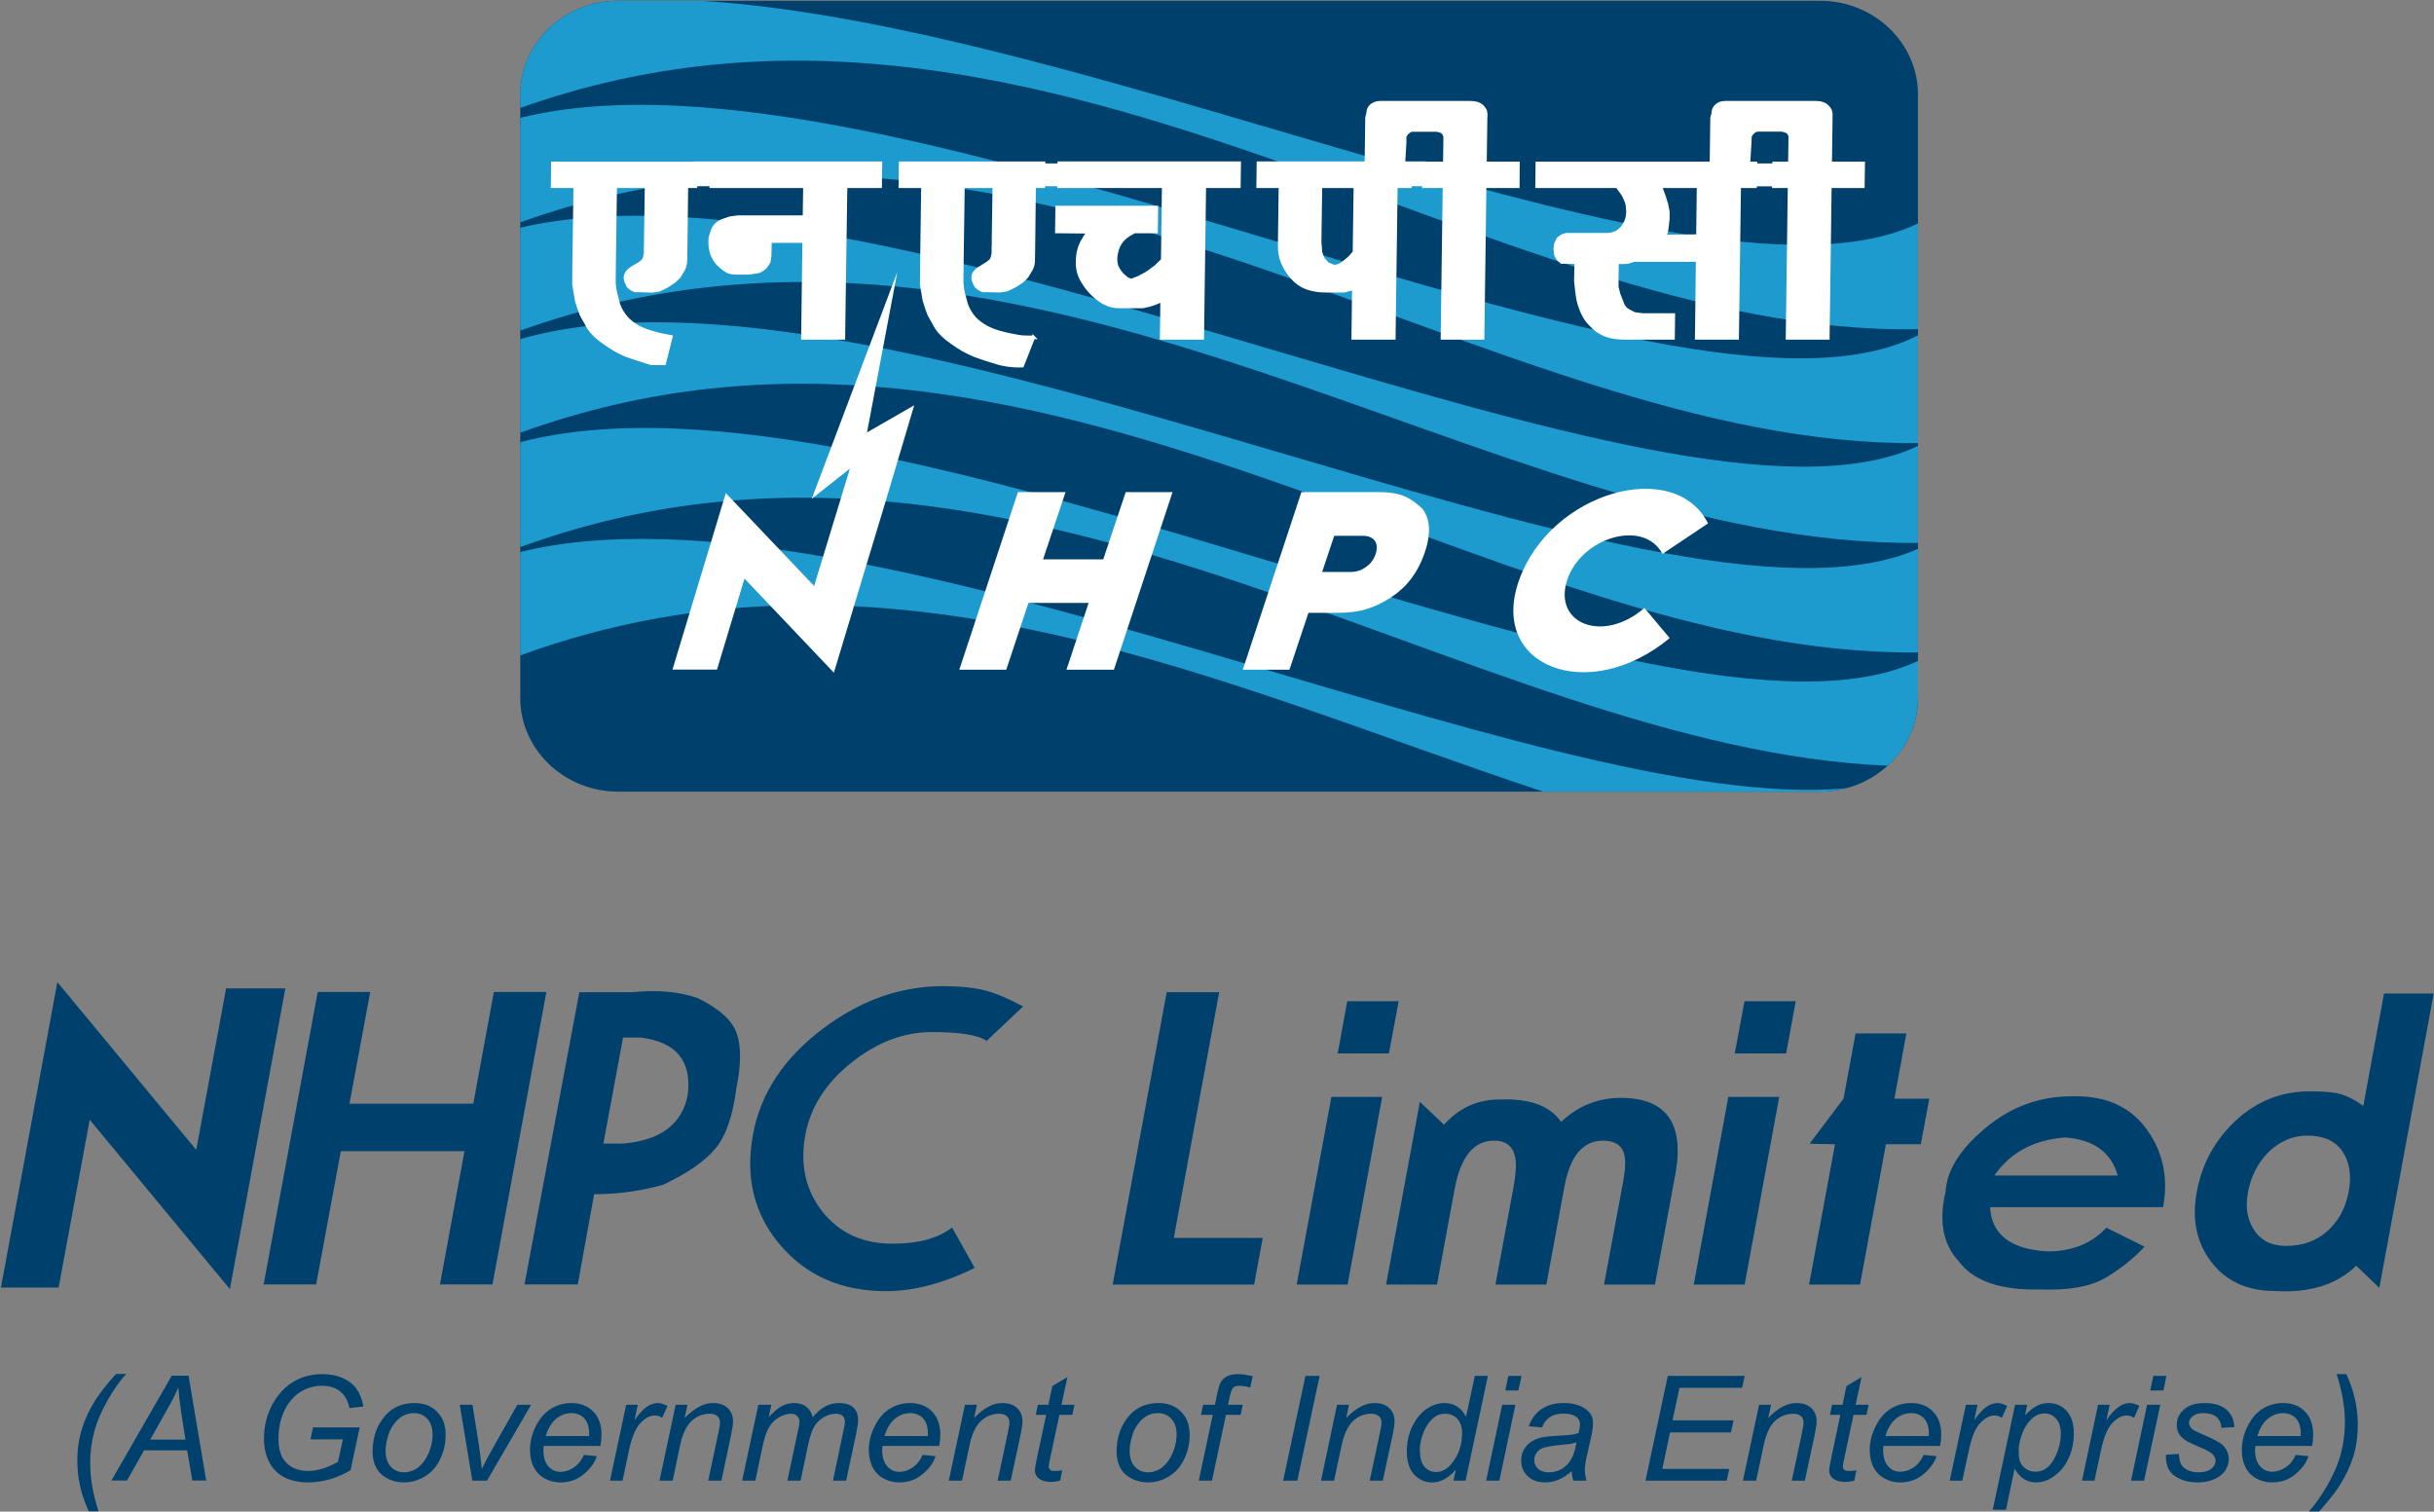 <svg version="1.2" xmlns="http://www.w3.org/2000/svg" viewBox="0 0 1549 962" width="1549" height="962"><rect x="0" y="0" width="1549" height="962" fill="#808080" stroke="none"/><style>.a{fill:#00406d}.b{fill:#1d9ace}.c{fill:#fff}.d{fill:none;stroke:#fff;stroke-miterlimit:22.926;stroke-width:2.3}.e{fill:#fff;stroke:#fff;stroke-miterlimit:22.926;stroke-width:3}</style><path fill-rule="evenodd" class="a" d="m146.3 820.4l-89.2-107.8-19.8 106.8h-36.7l35.9-194.4 88.4 106.8 19-102.8h37.7zm167.1-3h-33.4l15.6-84.8h-78.7l-15.7 84.8h-33.4l34.4-186.1h33.4l-13.2 71.1h78.8l13.1-71.1h33.4zm155.2-124.8q-3.3 26.2-13.2 38.2-9.9 12.1-33.4 23.2-21.5 6-43.9 6l-10.4 57.4h-33.9l34.9-186h34.4q23.6-2.3 40.9 3.8 20.6 10 24.9 22.6 4.3 12.6-0.3 34.8zm-30.9 4q3.9-32.2-30-36.3h-11.2l-12.5 67.5h12.3q36.2-3 41.4-31.2zm182.6 110.3q-30 14.8-56.5 14.8-42.1 0-67.1-29.2-25.1-29.2-17.5-70.5 7.3-39.5 44.6-67.4 35.8-27 76.3-27 16.4 0 27.1 2.8 9.7 2.5 23.9 10.1l-23.2 21.9q-8.2-5.6-34.9-5.6-26.8 0-51.2 19.5-24.4 19.5-29.3 46-5.2 28.4 10.9 48.8 16.1 20.4 44.7 20.4 24.5 0 37.8-10.3zm177.8 10.6h-90l34.4-186.1h33.4l-28.9 156.4h56.6zm92-180.3l-6.2 33.2h-32.6l6.1-33.2zm-32.5 180.3h-32.4l22.1-119.4h32.3zm195.6 0h-32.4l12.2-65.7q2.2-12.1 0.5-17.9-2.6-8-13.3-8-19.2 0-24.6 29.2l-11.5 62.4h-32.4l11.4-61.4q2.5-13.6 1.1-19.9-2.2-10.3-13.4-10.3-19.4 0-25.1 30.9l-11.2 60.7h-32.4l21.5-116.3 15.4 14.6q14.2-16.1 35.6-16.1 28.5-1 38.9 14.3 16.1-15.3 38-15.3 43.7 0 34.6 49.1zm89.6-180.3l-6.1 33.2h-32.7l6.2-33.2zm-32.5 180.3h-32.4l22-119.4h32.4zm112.1-89.3h-22.2l-16.5 89.3h-32.4l16.5-89.3-16.2-0.3 21.6-28.7 7.7-41.5h32.3l-7.6 41.5h22.2zm142.4 65.2q-11.4 12.1-25.6 20.2-14.3 8-40.6 7-38.2 1-52.2-18.1-14.9-16.1-8.2-44.3 1.2-20.2 25.3-40.3 24.2-20.2 54.7-20.2 31.9-1 47.7 20.7 15.9 21.6 10.7 49.8h-110.1q1.3 26.2 36.6 28.2 23.4 0 37.4-15.1zm-17.1-45.3q-6.1-22.1-33.3-24.2-29.9 2.1-45.2 24.2zm166.5 71.5l-14.7-14.1q-18.6 18.1-51.7 16.1-26.2 0-40.4-18.3-14.2-18.4-9.4-44.6 5-27.2 25-45.7 20-18.5 47.3-18.5 8.7 0 16.2 1.1 7.6 1.2 17.5 8.2l13.2-71.5h31.6zm-19.5-61.2q2.9-15.6-4-25.7-6.8-10-22.3-10-14.3 0-25.3 11.1-9.8 10.3-12.5 24.9-2.6 14.3 3.8 23.9 6.5 10.3 20.5 10.3 15.6 0 26.2-9.4 10.7-9.5 13.6-25.1zm-1438.2 203.4q-7.3-15.6-7.3-32.1 0-11 3-20.5 2.9-9.5 8.9-18.8 4-6.2 12.7-16h6.5q-5.4 5.7-11.4 16c-4 6.9-7 13.7-8.8 20.3q-2.7 10-2.7 20 0 15 5.3 31.1zm14.4-19.6l38.4-66.7h10.7l11.2 66.7h-8.8l-3.3-19.2h-27.4l-10.9 19.2zm24.7-26h22.4l-2.6-16.8q-1.5-9.9-1.9-16.6-2.3 5.8-6.8 13.6zm102-0.2l1.6-7.6h29.7l-5.8 27.2q-5.6 3.5-12.8 5.7-7.1 2.1-14.1 2.1-14.8 0-22.1-8.7-6.1-7.5-6.1-19.1 0-12 5.4-21.9 5.4-9.8 13.6-14.5c5.4-3.2 11.5-4.7 18.2-4.7q7.2 0 13 2.5 5.7 2.6 8.7 6.9 3.1 4.3 4.4 11.2l-8.9 1q-1.4-6.9-5.9-10.6c-3-2.4-6.9-3.6-11.6-3.6q-7.3 0-13.7 3.9-6.4 4-10.2 11.9-3.8 7.9-3.8 18 0 10.1 5 15.2 5.1 5.2 13.9 5.2 8.9 0 19-5.8l3.1-14.3zm39.5 8q0-14.2 8.4-23.5 7-7.6 18.3-7.6 8.9 0 14.3 5.5 5.5 5.4 5.5 14.7 0 8.3-3.5 15.5c-2.2 4.8-5.5 8.4-9.7 11q-6.3 3.8-13.3 3.8-5.7 0-10.4-2.4-4.7-2.4-7.2-6.8-2.4-4.5-2.4-10.2zm8.3-0.8q0 6.8 3.4 10.3 3.3 3.5 8.4 3.5 2.7 0 5.3-1.1 2.7-1 4.9-3.2 2.3-2.2 3.9-5 1.6-2.8 2.6-6 1.4-4.5 1.4-8.7 0-6.5-3.4-10.1-3.3-3.6-8.4-3.6-3.9 0-7.1 1.8-3.3 1.8-5.9 5.4-2.6 3.6-3.8 8.3-1.3 4.7-1.3 8.4zm55.2 19.1l-8-48.3h8.1l4.2 26.6q0.7 4.4 1.7 14.3 2.5-5.2 6.2-11.8l16.4-29.1h8.8l-28.1 48.3zm71-16.4l8.2 0.8q-1.8 6-8.1 11.3-6.3 5.4-15 5.4-5.5 0-10.1-2.5-4.5-2.5-6.9-7.2-2.4-4.7-2.4-10.8 0-7.9 3.7-15.3 3.8-7.5 9.7-11.1 5.9-3.6 12.8-3.6 8.8 0 14 5.4 5.3 5.3 5.3 14.6 0 3.6-0.7 7.3h-36.1q-0.2 1.4-0.2 2.5 0 6.8 3.1 10.4 3.2 3.6 7.8 3.6 4.3 0 8.5-2.8 4.1-2.8 6.4-8zm-24.3-12h27.6q0-1.3 0-1.8 0-6.2-3.1-9.5-3.2-3.3-8.1-3.3-5.4 0-9.8 3.6-4.4 3.7-6.6 11zm40.9 28.4l10.3-48.3h7.4l-2.1 9.9q3.8-5.6 7.4-8.3 3.7-2.7 7.4-2.7 2.5 0 6.2 1.8l-3.4 7.6q-2.2-1.5-4.8-1.5-4.4 0-9 4.8-4.6 4.8-7.3 17.3l-4.1 19.4zm31.5 0l10.3-48.3h7.5l-1.8 8.4q5-5 9.3-7.2 4.3-2.3 8.8-2.3 5.9 0 9.3 3.2 3.4 3.2 3.4 8.5 0 2.7-1.2 8.4l-6.2 29.3h-8.4l6.5-30.6q1-4.5 1-6.6 0-2.4-1.7-3.9-1.7-1.5-4.8-1.5-6.5 0-11.5 4.5-5 4.6-7.4 15.6l-4.7 22.5zm52.6 0l10.3-48.3h8.3l-1.7 7.9q4.7-5.1 8.4-7.1 3.6-1.9 7.9-1.9 4.6 0 7.7 2.4 3 2.4 4 6.6 3.8-4.5 7.9-6.8 4.2-2.2 8.7-2.2 6.2 0 9.3 2.9 3 2.8 3 8 0 2.2-1 7.4l-6.6 31.1h-8.4l6.7-31.9q0.9-3.9 0.9-5.6 0-2.4-1.5-3.8-1.5-1.3-4.3-1.3-3.8 0-7.6 2.2-3.9 2.2-6.1 5.9-2.1 3.6-3.8 11.1l-4.9 23.4h-8.4l6.9-32.6q0.8-3.3 0.8-4.7 0-2.4-1.5-3.9-1.5-1.4-3.9-1.4-3.6 0-7.5 2.2-3.9 2.2-6.4 6.2-2.4 4-4 11.4l-4.8 22.8zm114.9-16.4l8.2 0.8q-1.8 6-8.1 11.3-6.3 5.4-15 5.4-5.5 0-10-2.5-4.6-2.5-7-7.2-2.3-4.7-2.4-10.8 0-7.9 3.8-15.3 3.7-7.5 9.6-11.1 5.9-3.6 12.8-3.6 8.8 0 14 5.4 5.3 5.3 5.3 14.6 0 3.6-0.7 7.3h-36.1q-0.2 1.4-0.2 2.5 0 6.8 3.2 10.4 3.1 3.6 7.7 3.6 4.3 0 8.5-2.8 4.1-2.8 6.4-8zm-24.3-12h27.6q0-1.3 0-1.8 0-6.2-3.1-9.5-3.2-3.3-8.1-3.3-5.4 0-9.8 3.6-4.4 3.7-6.6 11zm40.9 28.4l10.3-48.3h7.6l-1.8 8.4q4.9-5 9.2-7.2 4.3-2.3 8.8-2.3 6 0 9.4 3.2 3.4 3.2 3.4 8.5 0 2.7-1.2 8.4l-6.3 29.3h-8.3l6.5-30.6q1-4.5 1-6.6 0-2.4-1.7-3.9-1.7-1.5-4.9-1.5-6.4 0-11.4 4.5-5.1 4.6-7.4 15.6l-4.8 22.5zm72.2-6.7l-1.3 6.7q-3.1 0.8-5.9 0.8-5 0-7.9-2.4-2.2-1.8-2.3-5 0-1.5 1.2-7.3l6-28h-6.6l1.3-6.4h6.7l2.5-11.9 9.6-5.7-3.8 17.6h8.3l-1.4 6.4h-8.2l-5.7 26.7q-1.1 5-1.1 6.1 0 1.4 0.9 2.2 0.8 0.8 2.8 0.7 2.8 0.1 4.9-0.5zm34.6-11.6q0-14.2 8.4-23.5 7-7.6 18.3-7.6 8.9 0 14.3 5.5 5.5 5.4 5.5 14.7 0 8.3-3.5 15.5-3.4 7.1-9.7 11-6.3 3.8-13.3 3.8-5.7 0-10.4-2.4-4.7-2.4-7.2-6.8-2.4-4.5-2.4-10.2zm8.3-0.8q0 6.8 3.4 10.3 3.3 3.5 8.4 3.5 2.7 0 5.3-1.1 2.7-1 4.9-3.2 2.3-2.2 3.9-5 1.6-2.8 2.6-6c0.9-3 1.4-5.9 1.4-8.7q0-6.5-3.4-10.1-3.3-3.6-8.4-3.6-3.9 0-7.2 1.8-3.2 1.8-5.8 5.4-2.6 3.6-3.8 8.3-1.3 4.7-1.3 8.4zm44 19.1l8.9-41.9h-7.5l1.4-6.4h7.5l1.4-6.9c0.7-3.4 1.5-5.9 2.3-7.4q1.2-2.3 3.8-3.7 2.7-1.5 7.2-1.5 3.2 0 9.3 1.3l-1.5 7.2q-4.3-1.1-7.2-1.1-2.4 0-3.7 1.2c-0.8 0.8-1.5 2.7-2.2 5.7l-1.1 5.2h9.4l-1.4 6.4h-9.3l-8.9 41.9zm53.7 0l14.2-66.7h9l-14.2 66.7zm24.1 0l10.2-48.3h7.6l-1.8 8.4q5-5 9.3-7.2 4.3-2.3 8.7-2.3 6 0 9.4 3.2 3.4 3.2 3.4 8.5 0 2.7-1.2 8.4l-6.3 29.3h-8.3l6.5-30.6q1-4.5 1-6.6 0-2.4-1.7-3.9-1.7-1.5-4.9-1.5-6.4 0-11.4 4.5-5 4.6-7.4 15.6l-4.8 22.5zm85.8-7q-7.2 8.1-15 8.1-7 0-11.6-5.1-4.6-5.1-4.6-14.7 0-8.8 3.6-16.1 3.7-7.3 9.2-11 5.6-3.6 11.1-3.6 9.2 0 13.8 8.7l5.6-26h8.3l-14.2 66.7h-7.7zm-22.9-13.2q0 5 1 7.9 1 2.9 3.5 4.9 2.4 1.9 5.8 1.9 5.7 0 10.3-5.8 6.2-7.8 6.3-19.1-0.1-5.8-3.1-9-3-3.2-7.7-3.2c-2 0-3.8 0.4-5.5 1.3q-2.4 1.3-4.9 4.5-2.4 3.1-4.1 8-1.6 4.9-1.6 8.6zm54.4-37.2l1.9-9.3h8.4l-2 9.3zm-12.2 57.4l10.2-48.3h8.4l-10.2 48.3zm54.4-6q-4.3 3.7-8.4 5.4-4 1.7-8.6 1.7-6.7 0-10.9-3.9-4.2-4-4.2-10.1 0-4.1 1.9-7.2 1.9-3.1 5-5 3.1-1.9 7.6-2.7 2.8-0.5 10.6-0.9c5.3-0.2 9.1-0.7 11.4-1.6q0.9-3.4 0.9-5.6 0-2.9-2.1-4.5-2.9-2.3-8.5-2.3-5.3 0-8.6 2.3-3.4 2.3-4.9 6.5l-8.5-0.7q2.6-7.2 8.2-11 5.7-3.8 14.2-3.8 9.1 0 14.4 4.3 4.1 3.2 4.1 8.2 0 3.9-1.2 9l-2.7 12q-1.3 5.8-1.3 9.3 0 2.3 1 6.6h-8.4q-0.7-2.4-1-6zm3.1-18.5q-1.7 0.7-3.8 1.1-2 0.3-6.7 0.7-7.3 0.7-10.3 1.7-3 0.9-4.5 3.1-1.6 2.1-1.6 4.7 0 3.5 2.5 5.7 2.4 2.2 6.9 2.2 4.2 0 8-2.1 3.8-2.2 6-6.1 2.3-3.8 3.5-11zm43.9 24.5l14.2-66.7h48.9l-1.6 7.6h-39.9l-4.4 20.7h38.8l-1.6 7.7h-38.8l-4.9 23.2h42.6l-1.6 7.5zm62 0l10.3-48.3h7.6l-1.8 8.4q4.9-5 9.2-7.2 4.3-2.3 8.8-2.3 6 0 9.4 3.2 3.4 3.2 3.4 8.5 0 2.7-1.2 8.4l-6.3 29.3h-8.3l6.5-30.6q1-4.5 1-6.6 0-2.4-1.7-3.9-1.7-1.5-4.9-1.5-6.4 0-11.5 4.5-5 4.6-7.3 15.6l-4.8 22.5zm72.2-6.7l-1.3 6.7q-3.1 0.8-5.9 0.8-5 0-7.9-2.4-2.2-1.8-2.2-5 0-1.5 1.2-7.3l5.9-28h-6.6l1.3-6.4h6.7l2.5-11.9 9.6-5.7-3.8 17.6h8.3l-1.4 6.4h-8.2l-5.7 26.7q-1.1 5-1.1 6.1 0 1.4 0.9 2.2 0.8 0.7 2.8 0.7 2.8 0.1 4.9-0.5zm42.8-9.7l8.2 0.8q-1.8 5.9-8.1 11.3-6.3 5.4-15 5.4-5.5 0-10-2.5-4.6-2.5-7-7.2-2.4-4.7-2.4-10.8 0-7.9 3.8-15.3 3.7-7.5 9.6-11.1 5.9-3.6 12.8-3.6 8.8 0 14 5.4 5.3 5.3 5.3 14.6 0 3.6-0.7 7.3h-36.1q-0.2 1.4-0.2 2.5 0 6.8 3.2 10.4 3.1 3.6 7.7 3.5 4.3 0 8.5-2.7 4.1-2.8 6.4-8zm-24.3-12h27.6q0-1.3 0-1.8 0-6.2-3.1-9.5-3.2-3.3-8.1-3.3-5.4 0-9.8 3.6-4.4 3.7-6.6 11zm40.9 28.4l10.3-48.3h7.4l-2.1 9.9q3.8-5.6 7.4-8.3 3.7-2.7 7.5-2.7 2.4 0 6.1 1.8l-3.4 7.6q-2.2-1.5-4.8-1.5-4.4 0-9 4.8-4.6 4.8-7.2 17.3l-4.2 19.4zm27.4 18.5l14.2-66.8h7.7l-1.4 6.7q4.3-4.4 7.7-6.1 3.4-1.7 7.2-1.7 7 0 11.6 5 4.6 5.1 4.6 14.4 0 7.6-2.5 13.8-2.5 6.2-6.2 10-3.7 3.7-7.5 5.5-3.8 1.8-7.8 1.8-8.8 0-13.7-8.8l-5.5 26.2zm16.5-38.2q0 5.4 0.8 7.5 1.2 2.9 3.8 4.7 2.7 1.8 6.1 1.8 7.2 0 11.7-7.9 4.4-8 4.4-16.3 0-6.2-3-9.5-2.9-3.4-7.4-3.4-3.2 0-5.9 1.7-2.7 1.7-5.1 5-2.3 3.2-3.8 8-1.6 4.8-1.6 8.4zm40.3 19.7l10.2-48.3h7.4l-2.1 9.9q3.8-5.6 7.5-8.3 3.6-2.7 7.4-2.7 2.5 0 6.1 1.8l-3.4 7.6q-2.2-1.5-4.8-1.5-4.3 0-9 4.8-4.6 4.8-7.2 17.3l-4.2 19.4zm43.4-57.4l2-9.3h8.3l-1.9 9.3zm-12.2 57.4l10.2-48.3h8.4l-10.3 48.3zm22.2-16.5l8.3-0.5q0 3.5 1.1 6 1.1 2.5 4.1 4.1 3 1.6 7 1.6 5.5 0 8.3-2.2 2.8-2.2 2.8-5.1 0-2.1-1.7-4-1.7-2-8.3-4.7-6.7-2.9-8.5-4-3.1-1.9-4.7-4.4-1.5-2.5-1.5-5.8-0.1-5.7 4.6-9.8 4.6-4.1 12.9-4.1 9.3 0 14.1 4.2 4.8 4.2 5 11.1l-8.2 0.5q-0.2-4.3-3.1-6.9-3-2.5-8.4-2.5-4.3 0-6.7 1.9-2.4 2-2.4 4.2 0 2.3 2 4.1 1.4 1.1 7.2 3.6 9.6 4.1 12.1 6.4 4 3.8 4 9.2 0 3.6-2.2 7.1-2.3 3.4-6.9 5.5-4.6 2.1-10.8 2.1-8.5 0-14.5-4.1-6-4.2-5.6-13.5zm82.6 0.1l8.1 0.8q-1.8 5.9-8.1 11.3-6.3 5.4-15 5.4-5.5 0-10-2.5-4.6-2.5-7-7.2-2.3-4.7-2.3-10.8 0-7.9 3.7-15.3 3.7-7.5 9.6-11.1 5.9-3.6 12.8-3.6 8.8 0 14.1 5.4 5.2 5.3 5.2 14.6 0 3.6-0.6 7.3h-36.2q-0.2 1.4-0.2 2.5 0 6.8 3.2 10.4 3.2 3.6 7.7 3.5 4.3 0 8.5-2.7 4.2-2.8 6.5-8zm-24.4-12h27.6q0-1.3 0-1.8 0-6.2-3.1-9.5-3.1-3.3-8.1-3.3-5.3 0-9.8 3.6-4.4 3.7-6.6 11zm56.6-39.4q7.3 15.6 7.3 32.1 0 11-2.9 20.5-3 9.5-9 18.8-4 6.2-12.7 16h-6.5q5.3-5.7 11.4-16.1 6.1-10.3 8.8-20.2 2.7-9.9 2.7-20.1 0-15-5.3-31z"/><path fill-rule="evenodd" class="a" d="m393.4 0.5h765c34.2 0 62.2 26.8 62.2 59.6v384.1c0 32.8-28 59.6-62.2 59.6h-765c-34.3 0-62.3-26.8-62.3-59.6v-384.1c0-32.8 28-59.6 62.3-59.6z"/><path fill-rule="evenodd" class="b" d="m1201.3 487.3c-265.9-11.1-551.2-255.8-870.2-139.1v-66.8c235.8-61.6 730.6 214.5 889.5 139.2v23.6c0 16.9-7.4 32.2-19.3 43.1z"/><path fill-rule="evenodd" class="b" d="m982.1 503.8c-202.6-66.9-417-172.1-651-86.7v-65.8c217.2-53.5 649.7 168.6 844 150.3-5.3 1.4-10.9 2.2-16.7 2.2z"/><path fill-rule="evenodd" class="b" d="m1220.6 415.2c-273.1 2.9-560.5-259.2-889.5-139.8v-59.6c233.2-67 726.3 205.5 889.5 133.5z"/><path fill-rule="evenodd" class="b" d="m1220.6 345.5c-272.3 2.6-561.7-252.6-889.5-135.1v-65.5c239-55.5 731.4 213.6 889.5 138.9z"/><path fill-rule="evenodd" class="b" d="m1220.6 282c-271.4 2.6-562.8-257.8-889.5-140.5v-66.5c238.5-58.9 734.6 218.5 889.5 138.4z"/><path fill-rule="evenodd" class="b" d="m1220.6 209.5c-273.2 4.9-560.5-257.9-889.5-140.8v-8.6c0-32.8 28-59.6 62.3-59.6h52.7c255 15.6 637.9 207.4 774.5 141.7z"/><path fill-rule="evenodd" class="c" d="m702.1 356l14.3-42.8h29.8l-37.3 113h-30.2l14.1-42.5h-38.3l-14.1 42.5h-29.9l37.3-113h30.3l-14.3 42.8zm126.1-42.8h49.6c14.7 0 20.3 4.2 27.1 10.2 5.8 6.9 5.7 17.4 1.5 29.2-4.3 11.9-10.7 20.6-21 27.5-10 6.4-19.3 9.9-33.3 9.9h-19.4l-12.1 36.2h-29.7zm13.2 50.8h18.2q5.3 0 9.6-3.1 4.4-3 6.2-8.2 1.8-5.5-0.5-8.6-2.4-3.1-7.6-3.1h-18.2zm125.2 5.6c19.9-56.7 99.1-78.8 120.4-36.5l-29 19.4c-12-22.6-52.1-10.4-60.8 17.1-8.6 27.5 23.1 40 49.3 17.3l16.1 19.2c-51.7 42.7-115.2 18.2-96-36.5zm-560.9-141.1l-6.6-2.3q-7.8-3.2-14.5-8.2-6.4-4.3-9.8-9.3l-4.6-8.2q-1.6-3.8-3.2-9.3l-1.7-10.2 0.1-11.8 0.7-50.7h-14.4l0.2-14.5h208.4l-0.2 14.5h-22.1l-1.1 81.8-0.2 14.8-8.2-0.1-17.5 0.1 0.2-15 0.6-46.6h-21.8l-0.2 9.2-0.6 4.1-1.9 2.9q-1.7 1.8-4.6 3.1l-6 0.9h-8.3c-2 0-3.9-0.3-5.6-1.1-1.8-1.1-3.6-2.5-5.5-4.3q-1.6-1.8-2.2-2.7-1.2-2.3-1.8-3.5-1.3-4-1.3-7.4l0.1-3.4 1.2-4.1q0.7-2.1 2.4-3.9 1.6-1.8 4.1-2.7l4.8-1.6 5.1-0.7h42.3l0.3-19.8h-75.5l-0.4 34.6-0.1 7.5q-0.1 3.8-0.1 5.6 0 2.5-1.4 5.3l-2.7 4.5-3 3-4.5 2.9-5 2.5-4.5 0.7-8.4-0.3h-2.6l-2.3-1.1-1.9-1.6-1.2-2.5-0.6-2v-1.4q0.1-1.6 1.2-2.9 1.1-1.4 3.2-2.8l4.6-2.7 2.2-1.8 0.9-1.6 0.7-3.2v-3.4l0.1-3.1v-2.3l0.5-33.9h-20l-0.7 49.3-0.1 10.2q-0.1 3.9 0.9 8.4l1.9 7.3q1.2 3.4 3.7 6.9c1.7 2.4 4 4.5 6.9 6.4q4.3 2.8 10.6 4.6l5.2 1.4 7 1.4-4.2 16.8h-8.2zm251.9-13.7l-7.2 17.9c-8.3 0.3-14.6-1.6-14.7-1.5l-8.8-2.8-6.6-2.2q-7.8-3.2-14.5-8.2-6.3-4.3-9.7-9.3l-4.7-8.2q-1.6-3.9-3.1-9.3l-1.8-10.2 0.2-11.8 0.7-50.7h-14.5l0.2-14.5h215.4l-0.2 14.5h-22l-1.1 81.8-0.2 14.7h-25.8l0.2-15 0.2-9.3-0.5 0.5-4.1 1.8-3.7 1.1-4.2 0.9h-14.8q-3.1 0-5.2-0.5-2-0.6-5.1-2.2-4.3-2.5-8-6.5-3.8-4-6.4-9.2c-0.7-1.7-1.1-2.9-1.2-3.5q-0.8-2.9-0.7-6.6 0-4.1 1-7.6 1-3.6 2.9-6.5l1.4-2.3 2.6-2.5-21.1-0.2 0.2-15.3h63.1l-0.2 15.3h-13.8l-3.5 2-2.3 1.6q-2.9 2.5-4.6 6.1-1.5 4.1-1.6 7.7 0 3.2 1 5.4 1 2.1 3.2 4.6l2.9 2.5 2.8 1.4 4.8-1.8 5.4-3 5.6-4.1 4.4-4.3 0.6-47h-82.4l-0.5 34.5-0.1 7.5q0 3.9-0.1 5.7 0 2.5-1.3 5.2l-2.8 4.6-3 2.9-4.4 3-5.1 2.5-4.4 0.6-8.5-0.2h-2.5l-2.3-1.1-1.9-1.6-1.3-2.5-0.5-2v-1.4q0-1.6 1.1-2.9 1.1-1.4 3.3-2.8l4.6-2.7 2.2-1.8 0.9-1.6 0.6-3.2 0.1-3.4v-3.2l0.1-2.3 0.4-33.8h-20l-0.6 49.3-0.2 10.2q0 3.9 0.9 8.4l2 7.3q1.2 3.4 3.7 6.9 2.5 3.5 6.8 6.4 4.4 2.8 10.7 4.6l5.1 1.4 3.5 0.7c5.7 1.1 5.7 1 13 1.1zm230.6-96.3l-1.1 81.8-0.2 14.7h-25.7l0.1-14.9 0.3-16.9-0.4 0.3-5.6 1.6-3.7-0.1h-8.3q-6.8 0.1-12.2-2-5.5-2-9.7-7-3.5-4.1-5.5-9-1.9-4.9-1.9-10.8l0.5-37.7h-14.2l0.2-14.5h118.5l0.2-13.6v-2l0.1-1.6q-0.6-2.1-1.8-2.9-1.1-0.8-3.6-1.2l-15.1-0.1c-1.3 0.1-2.3 0.5-3.2 1.4q-1 0.6-2.1 2.7v1.8l-0.1 2.2-0.7 13.1h-23.5l0.4-28.9 0.6-2.5 0.2-2q0.7-2.3 2.7-3.7 1.9-1.3 4.8-1.3h57.5q3.3 0 5.5 1.1 2.3 1.2 3.7 3.9l0.4 2v3l-0.4 28.6h21l-0.2 14.5h-21l-1.1 81.5-0.2 15h-25.6l0.2-14.7 1.1-81.8zm-25.7 0h-22.2l-0.5 35.2 0.5 6.8q0.6 2.3 1.8 4.6l2.7 2.9 3.8 1.6q1.5 0 1.9 0l1.8-0.7 1.7-0.9 1.9-1.4 3.1-2.7 3-3.2zm172 96.6q-4.8 0-8.8-0.8c-2.7-0.6-5.2-1.5-7.5-3.1q-1.7-0.9-2.6-1.7c-0.6-0.5-1.8-1.6-3.5-3.3-1.7-1.7-3.2-3.9-4.5-6.4-1.3-2.6-2.3-5.6-3.1-9-0.2-1.2-0.5-3.1-0.8-5.6-0.3-2.4-0.6-4.5-0.7-6.4l0.1-4.9 0.1-7-6.6-0.2h-2.7l-2.2-1.9-1.4-2.7-0.4-3.3q0-2.7 0.5-3.9l1.4-2.9 2.3-1.7 2.7-0.9h25.6q3.1 0 5-0.9 1.6-0.2 3.5-2 1.6-1.2 3.3-4.1l0.9-1.8 0.6-1.8 0.3-1.8 0.2-2.1-0.2-2-0.2-2.3-0.6-2-0.8-2.1-1-2-1.2-2.1-1.4-1.8-1.4-2h-51.1l0.2-14.6h160.8l0.1-13.5 0.1-2.1v-1.6q-0.6-2-1.8-2.9-1.1-0.8-3.6-1.2h-15.1c-1.2 0-2.3 0.4-3.1 1.3-0.7 0.5-1.5 1.4-2.2 2.7v4.1l-0.8 13h-23.5l0.4-28.8 0.6-2.5 0.3-2.1q0.6-2.3 2.6-3.6 2-1.4 4.8-1.4h57.5q3.3 0 5.6 1.2 2.3 1.1 3.7 3.8l0.3 2.1v2.9l-0.4 28.6h21l-0.1 14.6h-21.1l-1.1 81.5-0.2 15h-25.5l0.2-14.8 1.1-81.7h-32.2l-1.1 81.7-0.2 14.8h-25.8l0.2-15 0.5-34.5h-40.6l-3.7 1.1-2.7 0.2h-4.3l-0.1 5.2-0.1 5.3q0 3.4-0.1 5.2l1.2 4.5 2.4 6.4q1.3 2.9 3.5 4.1l4.2 2.3 5.2 0.6h19.6l-0.2 14.6zm46.7-96.5h-24.6l2.2 5.9 1.7 5.2 1.1 5-0.1 4.8-0.7 5.9q-0.2 2.7-1.5 5.2l21.4-0.3z"/><path fill-rule="evenodd" class="d" d="m405.7 228.4l-6.6-2.2q-7.8-3.2-14.5-8.2-6.4-4.3-9.8-9.3l-4.6-8.2q-1.6-3.8-3.2-9.3l-1.7-10.2 0.1-11.8 0.7-50.7h-14.4l0.2-14.5h90.9v-0.1h117.5l-0.2 14.6h-22l-1.2 81.7-0.2 14.8h-25.7l0.2-15 0.6-46.6h-21.8l-0.2 9.2-0.6 4.1-1.9 2.9c-1.1 1.2-2.7 2.3-4.6 3.1l-6 0.9h-8.2c-2.1 0-4-0.3-5.7-1.1-1.8-1.1-3.6-2.5-5.5-4.3-1-1.2-1.8-2.1-2.2-2.7q-1.2-2.3-1.8-3.4-1.3-4.1-1.3-7.5l0.1-3.4 1.3-4.1q0.6-2.1 2.3-3.9 1.7-1.8 4.2-2.7l4.7-1.6 5.2-0.7h42.2l0.3-19.7h-59.6l0.2-14.5h-10.1l-0.2 14.5h-5.8l-0.4 34.6-0.1 7.4q-0.1 3.9-0.1 5.7-0.1 2.5-1.4 5.3l-2.7 4.5-3 2.9-4.5 3-5.1 2.5-4.4 0.7-8.5-0.3h-2.5l-2.3-1.1-1.9-1.6-1.2-2.5-0.6-2v-1.4q0.1-1.6 1.2-2.9 1-1.4 3.2-2.8l4.6-2.7 2.2-1.8 0.9-1.6 0.7-3.2v-3.4l0.1-3.2v-2.2l0.5-33.9h-20l-0.7 49.3-0.1 10.2q-0.1 3.9 0.9 8.4l1.9 7.3c0.8 2.3 2 4.6 3.7 6.9 1.7 2.4 4 4.5 6.9 6.4q4.3 2.8 10.6 4.6l5.1 1.4 7.1 1.4-4.2 16.8h-8.2zm251.9-13.7l-7.1 18c-8.3 0.3-14.6-1.6-14.7-1.6l-8.8-2.7-6.6-2.3q-7.8-3.2-14.5-8.2-6.4-4.3-9.8-9.3l-4.6-8.2q-1.6-3.8-3.2-9.3l-1.7-10.2 0.1-11.8 0.7-50.6h-14.4l0.2-14.6h90.9l-0.2 14.6h-5.8l-0.4 34.5-0.1 7.5q-0.1 3.8-0.1 5.7 0 2.5-1.4 5.2l-2.7 4.5-3 3-4.5 2.9-5.1 2.5-4.4 0.7-8.4-0.2h-2.6l-2.3-1.2-1.9-1.6-1.2-2.5-0.6-2v-1.4q0-1.5 1.2-2.9 1-1.4 3.2-2.7l4.6-2.8 2.2-1.8 0.9-1.6 0.7-3.1v-3.5l0.1-3.1v-2.3l0.5-33.8h-20l-0.7 49.2-0.1 10.3q-0.1 3.8 0.9 8.4l1.9 7.2q1.2 3.4 3.7 7 2.5 3.5 6.9 6.3 4.3 2.9 10.6 4.7l5.1 1.3 3.6 0.7c5.6 1.1 5.6 1.1 12.9 1.1zm78.3-82.6l-0.2 15.2h-13.8l-3.5 2-2.3 1.6q-2.9 2.5-4.6 6.2-1.5 4.1-1.6 7.7 0 3.2 1 5.3 1 2.2 3.2 4.7l2.8 2.5 2.9 1.3 4.8-1.8 5.4-2.9 5.6-4.1 4.4-4.3 0.6-47h-66.6l0.2-14.6h114.4l-0.2 14.6h-22l-1.1 81.7-0.2 14.8h-25.8l0.2-15 0.1-9.3-0.4 0.4-4.1 1.8-3.7 1.2-4.2 0.9h-14.8q-3.1 0-5.2-0.6-2-0.5-5.1-2.1-4.3-2.6-8-6.5-3.8-4.1-6.4-9.3-1-2.5-1.2-3.4-0.8-3-0.7-6.6 0-4.1 1-7.7 1-3.5 2.9-6.5l1.4-2.3 2.6-2.5-21.1-0.2 0.2-15.2zm152.4-13.6l-1.1 81.7-0.2 14.8h-25.8l0.2-14.9 0.2-16.9-0.4 0.2-0.6 0.2-5 1.4h-11.9q-6.8 0-12.2-2-5.5-2.1-9.7-7.1-3.5-4.1-5.5-9-2-4.8-1.9-10.7l0.5-37.7h-14.2l0.2-14.6h105.5v0.1h-9l-0.2 14.5zm-25.7 0h-22.3l-0.5 35.2 0.5 6.8q0.6 2.2 1.8 4.5l2.7 3 3.9 1.6q1.4 0 1.8 0l1.9-0.7 1.7-0.9 1.8-1.4 3.2-2.7 2.9-3.3zm82.2 0l-1.1 81.6-0.2 14.9h-25.5l0.2-14.7 1.1-81.8h-13.1l0.2-14.5h13.1l0.2-13.5v-3.7q-0.6-2.1-1.8-2.9-1.1-0.8-3.6-1.2h-15.1c-1.2 0-2.3 0.4-3.1 1.3q-1.1 0.7-2.2 2.7v4.1l-0.8 13h-23.5l0.4-28.9 0.6-2.5 0.3-2q0.6-2.3 2.6-3.6 2-1.4 4.9-1.4h57.4q3.3 0 5.6 1.1 2.3 1.2 3.7 3.9l0.4 2-0.1 3-0.4 28.6h21l-0.1 14.5zm89.6 96.5q-4.7 0-8.8-0.8-4.1-0.8-7.5-3-1.7-0.9-2.6-1.7c-0.6-0.5-1.8-1.6-3.5-3.4-1.7-1.7-3.2-3.8-4.5-6.4-1.2-2.5-2.3-5.5-3.1-9-0.2-1.2-0.5-3-0.8-5.5-0.3-2.4-0.5-4.6-0.7-6.4l0.1-4.9 0.1-7-6.6-0.2h-2.7l-2.2-2-1.4-2.6-0.4-3.4q0.1-2.6 0.5-3.8l1.5-2.9 2.3-1.7 2.6-0.9h25.6q3.1 0 5-0.9 1.6-0.2 3.5-2 1.7-1.2 3.3-4.1l0.9-1.8 0.6-1.9 0.3-1.8 0.2-2-0.2-2.1-0.1-2.2-0.6-2.1-0.8-2-1-2.1-1.3-2-1.4-1.8-1.4-2.1h-51.1l0.2-14.5h138.7l-0.2 14.5h-10.1l-1.1 81.8-0.2 14.7h-25.7l0.2-14.9 0.4-34.6h-40.6l-3.7 1.2-2.7 0.2h-4.3l-0.2 10.4q0 3.5 0 5.3l1.1 4.5 2.5 6.4q1.2 2.9 3.4 4.1l4.2 2.2 5.2 0.7h19.6l-0.2 14.5zm46.6-96.5h-24.5l2.2 5.9 1.7 5.3 1 5v4.7l-0.7 5.9q-0.3 2.8-1.5 5.2l21.4-0.2zm104.5 0l0.2-14.5h-21l0.4-28.6v-3l-0.4-2q-1.4-2.7-3.7-3.9-2.2-1.1-5.5-1.1h-57.5q-2.9 0-4.8 1.3-2 1.4-2.7 3.7l-0.2 2-0.7 2.5-0.4 28.9h23.5l0.8-13.1 0.1-2.2v-1.8q1.1-2.1 2.1-2.7c0.9-0.9 1.9-1.4 3.2-1.4h15q2.6 0.5 3.7 1.3 1.2 0.8 1.8 2.9l-0.1 1.6v2l-0.2 13.6h-10l-0.2 14.5h10l-1.1 81.8-0.2 14.7h25.6l0.2-15 1.1-81.5z"/><path fill-rule="evenodd" class="e" d="m530 425.2l-56.9-59.9-17.9 59.3h-25.2l32.6-107.9 56.2 59.1 24.9-81.7-23.8 18.8 46.5-123.2-16.7 88.4 29.6-17-17.2 57.8-8.7 28.8-1.1 3.6z"/></svg>